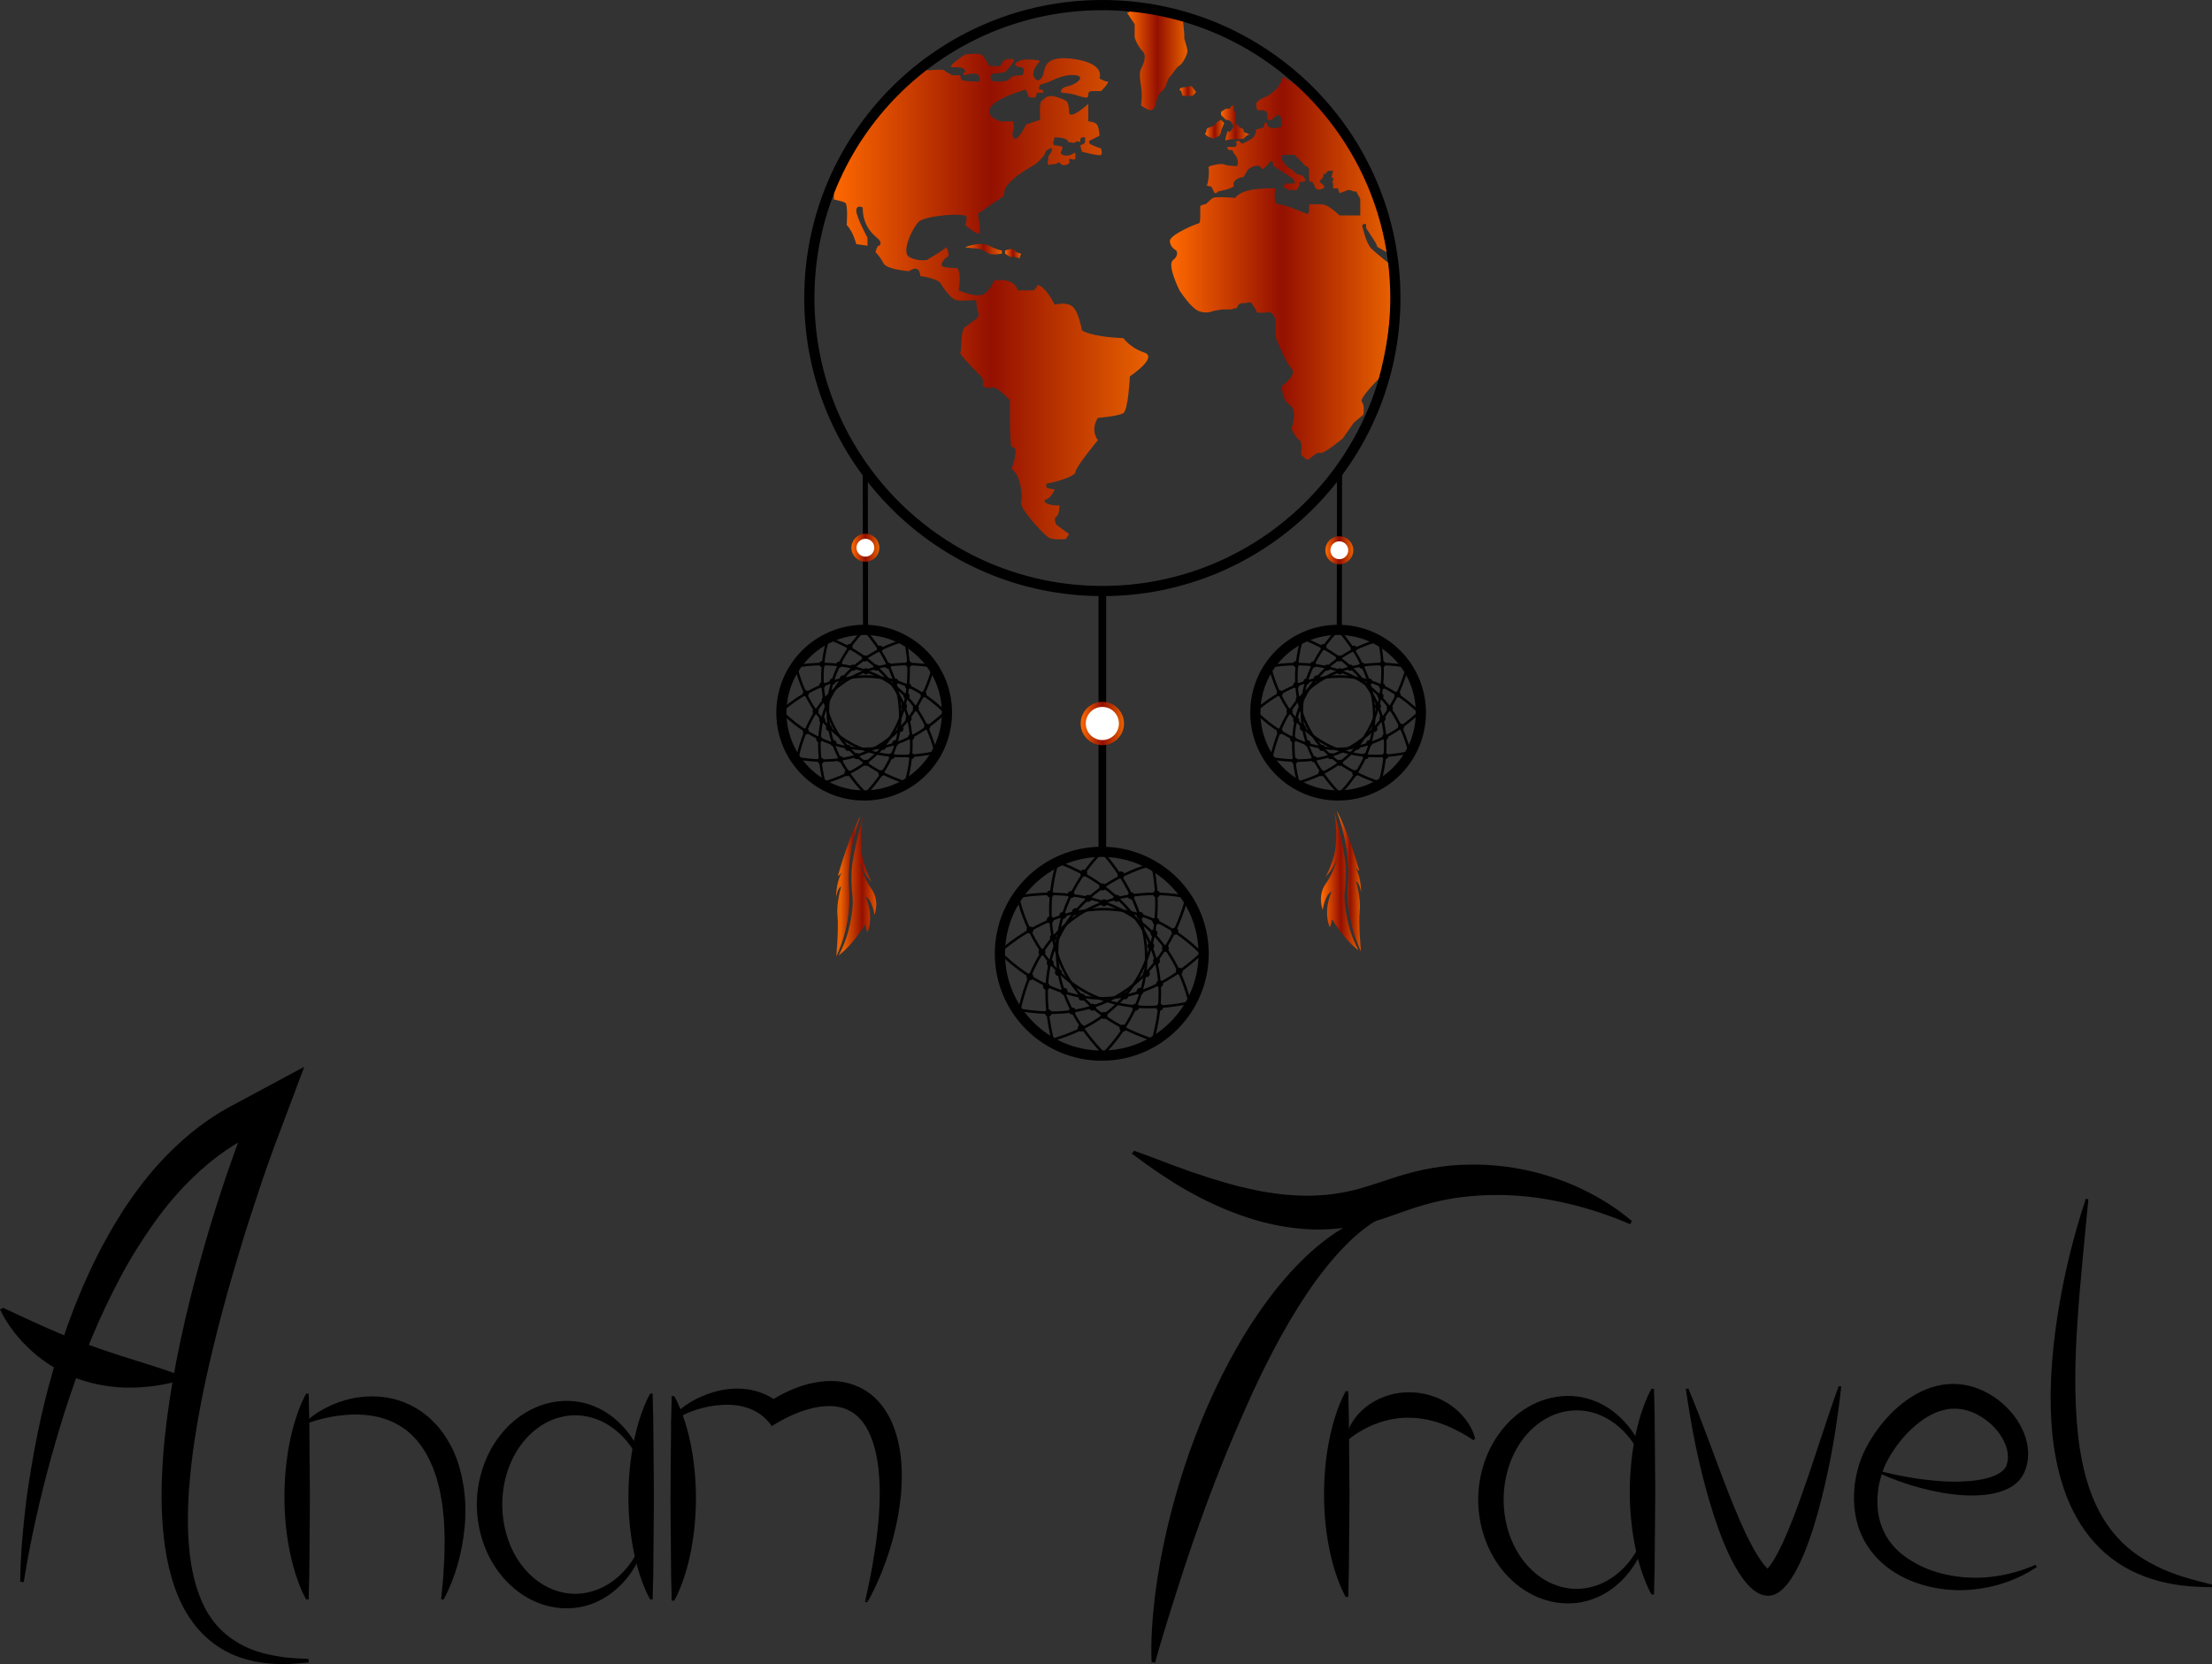 <!-- Generator: Adobe Illustrator 23.0.2, SVG Export Plug-In  -->
<svg version="1.1" xmlns="http://www.w3.org/2000/svg" xmlns:xlink="http://www.w3.org/1999/xlink" x="0px" y="0px"
	 width="868.133px" height="653.22px" viewBox="0 0 868.133 653.22" style="enable-background:new 0 0 868.133 653.22;"
	 xml:space="preserve">
<rect x="0" y="0" width="868.133" height="653.22" fill="#333333" stroke="none"/>
<style type="text/css">
	.st0{fill:none;}
	.st1{fill:url(#SVGID_1_);}
	.st2{fill:url(#SVGID_2_);}
	.st3{fill:url(#SVGID_3_);}
	.st4{fill:url(#SVGID_4_);}
	.st5{fill:url(#SVGID_5_);}
	.st6{fill:url(#SVGID_6_);}
	.st7{fill:url(#SVGID_7_);}
	.st8{fill:none;stroke:#000000;stroke-width:2;stroke-miterlimit:10;}
	.st9{fill:url(#SVGID_8_);}
	.st10{fill:none;stroke:#000000;stroke-width:4;stroke-miterlimit:10;}
	.st11{fill:url(#SVGID_9_);stroke:#000000;stroke-width:3;stroke-miterlimit:10;}
	.st12{fill:url(#SVGID_10_);}
	.st13{fill:url(#SVGID_11_);}
	.st14{fill:url(#SVGID_12_);}
	.st15{fill:url(#SVGID_13_);}
	.st16{fill:url(#SVGID_14_);stroke:#000000;stroke-width:2;stroke-miterlimit:10;}
	.st17{fill:#FFFFFF;stroke:url(#SVGID_15_);stroke-width:2;stroke-miterlimit:10;}
	.st18{fill:none;stroke:#000000;stroke-miterlimit:10;}
	.st19{stroke:#000000;stroke-miterlimit:10;}
	.st20{fill:url(#SVGID_16_);stroke:#000000;stroke-width:2;stroke-miterlimit:10;}
	.st21{fill:#FFFFFF;stroke:url(#SVGID_17_);stroke-width:2;stroke-miterlimit:10;}
	.st22{fill:#FFFFFF;stroke:url(#SVGID_18_);stroke-width:2;stroke-miterlimit:10;}
	.st23{fill:url(#SVGID_19_);}
	.st24{fill:url(#SVGID_20_);}
	.st25{fill:url(#SVGID_21_);}
	.st26{fill:url(#SVGID_22_);}
	.st27{fill:url(#SVGID_23_);}
	.st28{fill:url(#SVGID_24_);}
	.st29{fill:url(#SVGID_25_);}
	.st30{fill:url(#SVGID_26_);}
	.st31{fill:url(#SVGID_27_);stroke:#000000;stroke-width:3;stroke-miterlimit:10;}
	.st32{fill:url(#SVGID_28_);}
	.st33{fill:url(#SVGID_29_);}
	.st34{fill:url(#SVGID_30_);}
	.st35{fill:url(#SVGID_31_);}
	.st36{fill:url(#SVGID_32_);stroke:#000000;stroke-width:2;stroke-miterlimit:10;}
	.st37{fill:#FFFFFF;stroke:url(#SVGID_33_);stroke-width:2;stroke-miterlimit:10;}
	.st38{fill:url(#SVGID_34_);stroke:#000000;stroke-width:2;stroke-miterlimit:10;}
	.st39{fill:#FFFFFF;stroke:url(#SVGID_35_);stroke-width:2;stroke-miterlimit:10;}
	.st40{fill:#FFFFFF;stroke:url(#SVGID_36_);stroke-width:2;stroke-miterlimit:10;}
</style>
<defs>
</defs>
<g>
	<g>
		<path d="M7.939,620.864c0.061-8.541,0.722-17.03,1.654-25.504c0.436-4.244,0.956-8.481,1.632-12.692
			c0.308-2.112,0.659-4.217,1.009-6.324c0.337-2.11,0.709-4.215,1.096-6.319c3.056-16.837,7.392-33.524,13.238-49.875l2.266-6.117
			c0.758-2.039,1.647-4.037,2.467-6.06l1.256-3.027l1.352-2.998c0.922-1.992,1.767-4.015,2.758-5.987l2.981-5.912
			c1.035-1.956,2.142-3.886,3.214-5.831c1.046-1.957,2.241-3.853,3.409-5.762c1.172-1.908,2.31-3.835,3.641-5.668
			c5.021-7.468,10.752-14.679,17.446-21.209c6.69-6.503,14.239-12.505,22.854-17.134l29.209-15.694l-11.753,31.264
			c-0.818,2.177-1.697,4.612-2.522,6.954l-2.458,7.134c-1.587,4.782-3.193,9.566-4.743,14.368
			c-1.545,4.804-3.033,9.626-4.461,14.461c-1.434,4.834-2.893,9.66-4.228,14.514c-5.348,19.402-10.087,38.952-12.985,58.554
			c-0.757,4.898-1.317,9.792-1.743,14.678c-0.475,4.884-0.755,9.76-0.768,14.589c-0.071,9.642,0.702,19.24,3.422,27.969
			c1.41,4.327,3.201,8.473,5.78,12.084c2.544,3.633,5.839,6.699,9.75,9.115c3.892,2.455,8.453,4.144,13.277,5.134
			c1.195,0.314,2.431,0.462,3.662,0.682c0.618,0.098,1.236,0.219,1.86,0.298l1.882,0.177c2.519,0.298,5.066,0.307,7.652,0.446
			l0.175,1.389c-5.146,0.627-10.362,0.886-15.563,0.432c-5.19-0.45-10.376-1.656-15.151-3.889
			c-4.777-2.214-9.078-5.468-12.553-9.429c-3.485-3.959-6.185-8.556-8.175-13.395c-3.984-9.718-5.524-20.156-6.125-30.48
			c-0.296-5.177-0.306-10.361-0.11-15.531c0.195-5.169,0.535-10.332,1.075-15.471c2.117-20.569,6.334-40.832,11.5-60.794
			c5.234-19.958,11.314-39.664,18.641-58.99l1.893,1.688c-7.312,3.885-13.986,8.921-20.021,14.63
			c-6.041,5.71-11.48,12.085-16.296,18.906c-4.832,6.807-9.261,13.921-13.185,21.318c-3.924,7.395-7.517,14.972-10.775,22.698
			c-3.224,7.74-6.174,15.597-8.877,23.541c-2.703,7.946-5.085,15.998-7.356,24.081c-2.249,8.09-4.279,16.243-6.096,24.444
			c-1.807,8.198-3.45,16.456-4.719,24.737L7.939,620.864z"/>
	</g>
	<g>
		<path d="M1.266,513.395l10.133,4.7c3.067,1.424,5.922,2.714,8.655,3.885c0.672,0.307,1.34,0.602,2.028,0.855
			c0.661,0.288,1.295,0.598,1.963,0.847l3.855,1.555c2.523,1.018,4.99,1.966,7.495,2.859c2.507,0.88,5.009,1.832,7.662,2.661
			c0.652,0.242,1.325,0.438,2,0.653c0.68,0.187,1.345,0.495,2.04,0.698c0.695,0.213,1.398,0.393,2.103,0.643
			c0.702,0.278,1.429,0.466,2.159,0.682c0.731,0.186,1.467,0.499,2.219,0.728c0.755,0.211,1.517,0.416,2.294,0.694l1.171,0.391
			c0.393,0.124,0.79,0.212,1.193,0.354c0.804,0.264,1.615,0.5,2.445,0.787c0.833,0.332,1.67,0.516,2.53,0.821
			c0.862,0.301,1.73,0.57,2.627,0.924c0.889,0.301,1.797,0.614,2.726,0.961c0.942,0.407,1.877,0.717,2.871,1.203l0.334,1.36
			c-1.673,0.418-3.345,0.861-5.029,1.26c-1.7,0.319-3.391,0.712-5.107,0.969c-1.723,0.204-3.438,0.501-5.178,0.579l-2.604,0.183
			c-0.87,0.035-1.742,0.029-2.614,0.046c-3.489,0.079-6.984-0.266-10.438-0.821c-3.465-0.523-6.859-1.471-10.174-2.616
			c-3.303-1.19-6.482-2.722-9.489-4.527c-3.003-1.809-5.874-3.85-8.467-6.202c-2.601-2.34-5.015-4.882-7.154-7.637
			c-2.106-2.792-4.002-5.69-5.514-8.896L1.266,513.395z"/>
	</g>
	<g>
		<path d="M120.133,627.834c-0.921-1.683-1.709-3.365-2.369-5.048c-0.688-1.683-1.262-3.365-1.808-5.048
			c-1.063-3.365-1.86-6.731-2.506-10.096c-1.245-6.731-1.827-13.461-1.814-20.192c0.01-6.731,0.59-13.461,1.837-20.192
			c0.649-3.365,1.445-6.731,2.505-10.096c1.088-3.365,2.313-6.731,4.156-10.096h1l0.243,10.096l0.088,10.096l0.168,20.192
			l-0.166,20.192l-0.088,10.096l-0.245,10.096H120.133z"/>
	</g>
	<g>
		<path d="M120.437,557.729c1.891-1.756,3.985-3.2,6.215-4.44c1.107-0.651,2.266-1.171,3.435-1.728
			c1.184-0.498,2.386-0.983,3.627-1.392c4.938-1.672,10.396-2.414,16.091-1.839c5.68,0.513,11.581,2.739,16.466,6.418
			c1.214,0.919,2.429,1.871,3.452,2.974c1.061,1.075,2.16,2.142,3.031,3.334c1.88,2.339,3.344,4.86,4.67,7.398
			c2.561,5.155,3.808,10.455,4.634,15.669c0.233,2.597,0.652,5.203,0.562,7.753c0.002,1.279,0.027,2.552,0.003,3.825
			c-0.033,1.272-0.187,2.518-0.277,3.771c-0.944,10.004-3.554,19.553-8.219,28.429l-0.991-0.132l0.666-6.991l0.166-1.746
			l0.092-1.751l0.18-3.501c0.05-1.167,0.175-2.331,0.184-3.498l0.048-3.5c0.009-1.166,0.047-2.334,0.033-3.499l-0.144-3.492
			c-0.063-1.162-0.062-2.331-0.177-3.488l-0.358-3.469c-0.163-2.325-0.686-4.589-1.047-6.879c-0.187-1.145-0.543-2.248-0.805-3.374
			c-0.288-1.119-0.535-2.251-0.953-3.326l-1.141-3.259l-1.427-3.13c-2.008-4.106-4.712-7.883-8.205-10.797l-0.641-0.562
			c-0.219-0.18-0.463-0.327-0.694-0.493l-1.402-0.969c-0.453-0.347-0.967-0.594-1.466-0.866l-1.501-0.811
			c-1.044-0.449-2.09-0.91-3.164-1.288c-1.1-0.305-2.167-0.731-3.3-0.921c-4.47-1.003-9.14-1.134-13.733-0.604
			c-2.303,0.216-4.596,0.603-6.858,1.124c-2.255,0.522-4.519,1.151-6.661,1.971L120.437,557.729z"/>
	</g>
	<g>
		<path class="st0" d="M248.633,617.671"/>
	</g>
	<g>
		<g>
			<path d="M264.633,548.033c0.921,1.673,1.709,3.345,2.369,5.018c0.688,1.673,1.262,3.345,1.808,5.018
				c1.063,3.345,1.86,6.69,2.506,10.036c1.245,6.69,1.827,13.381,1.814,20.071c-0.01,6.69-0.59,13.381-1.837,20.071
				c-0.649,3.345-1.445,6.69-2.505,10.036c-1.088,3.345-2.313,6.69-4.156,10.036h-1l-0.243-10.036l-0.088-10.036l-0.168-20.071
				l0.166-20.071l0.088-10.036l0.245-10.036H264.633z"/>
		</g>
		<g>
			<path d="M263.7,558.923c-0.283-0.338-0.297-0.846-0.223-1.167c0.071-0.337,0.187-0.642,0.322-0.891
				c0.275-0.514,0.595-0.943,0.927-1.353c0.672-0.809,1.392-1.539,2.166-2.191c1.552-1.286,3.212-2.411,4.95-3.431
				c1.755-0.975,3.596-1.804,5.509-2.527c1.914-0.717,3.908-1.341,5.995-1.707c2.082-0.397,4.256-0.62,6.498-0.571
				c2.241,0.052,4.573,0.306,6.892,0.98c2.317,0.649,4.652,1.637,6.79,3.018c2.136,1.385,4.074,3.113,5.721,5.038l-10.383-1.764
				l0.942-0.693l0.847-0.589c0.562-0.384,1.121-0.753,1.685-1.114c1.129-0.719,2.273-1.406,3.446-2.061
				c2.351-1.301,4.839-2.413,7.47-3.397c2.634-0.988,5.471-1.696,8.524-2.115c3.05-0.407,6.37-0.48,9.838,0.262
				c3.446,0.715,7.021,2.218,9.951,4.503c2.944,2.247,5.199,5.173,6.809,7.903c1.588,2.74,2.648,5.566,3.469,8.315
				c0.827,2.754,1.311,5.484,1.629,8.158c0.326,2.673,0.474,5.3,0.45,7.888c-0.011,2.586-0.109,5.131-0.374,7.641
				c-0.248,2.509-0.553,4.986-1.005,7.428c-0.423,2.444-0.922,4.857-1.524,7.239c-1.137,4.772-2.673,9.414-4.415,13.952
				c-0.823,2.279-1.824,4.507-2.836,6.714c-0.497,1.106-1.017,2.203-1.594,3.281l-0.845,1.617c-0.139,0.269-0.282,0.536-0.434,0.799
				l-0.217,0.387l-0.048,0.082c-0.006,0.003-0.016,0.034-0.017,0.006c-0.031-0.02,0.062,0.08-0.083-0.313
				c-0.349-0.502-1.464,0.233-0.967-0.008c-0.01,0.067,0.066-0.057,0.099-0.094l0.94,0.34c-0.036,0.092-0.029,0.108-0.116,0.286
				c0.435-0.203-0.576,0.477-0.886,0.014c-0.129-0.364-0.042-0.292-0.065-0.327l0.013-0.095l0.023-0.125l0.096-0.443l0.196-0.863
				l0.39-1.719l0.746-3.441c0.481-2.297,0.927-4.601,1.337-6.91c0.803-4.621,1.513-9.257,2.039-13.911
				c1.004-9.291,1.403-18.739-0.101-27.905c-0.778-4.553-2.081-9.057-4.402-12.963c-1.183-1.923-2.593-3.677-4.364-4.999
				c-1.752-1.333-3.791-2.266-5.964-2.744c-4.377-0.938-9.049-0.202-13.423,1.153c-4.379,1.4-8.641,3.426-12.511,5.883l-0.696,0.442
				l-0.466-0.639c-2.073-2.844-4.981-5.021-8.288-6.258c-3.304-1.261-6.927-1.648-10.504-1.471
				c-3.583,0.181-7.164,0.855-10.594,1.986c-1.713,0.566-3.395,1.243-4.985,2.072c-0.79,0.418-1.566,0.872-2.259,1.399
				c-0.344,0.262-0.674,0.545-0.929,0.846c-0.271,0.292-0.384,0.651-0.324,0.668L263.7,558.923z"/>
		</g>
	</g>
	<g>
		<path d="M255.133,627.834c-0.921-1.683-1.709-3.365-2.369-5.048c-0.688-1.683-1.262-3.365-1.808-5.048
			c-1.063-3.365-1.86-6.731-2.506-10.096c-1.245-6.731-1.827-13.461-1.814-20.192c0.01-6.731,0.59-13.461,1.837-20.192
			c0.649-3.365,1.445-6.731,2.505-10.096c1.088-3.365,2.313-6.731,4.156-10.096h1l0.243,10.096l0.088,10.096l0.168,20.192
			l-0.166,20.192l-0.088,10.096l-0.245,10.096H255.133z"/>
	</g>
	<g>
		<g>
			<path d="M255.633,590.593c-0.044,8.643-2.107,17.383-6.862,25.053c-2.387,3.809-5.471,7.346-9.376,10.135
				c-3.873,2.802-8.637,4.803-13.762,5.374c-5.108,0.574-10.544-0.257-15.425-2.385c-4.89-2.121-9.221-5.431-12.661-9.411
				c-6.941-7.981-10.374-18.48-10.41-28.766c0.043-10.287,3.506-20.773,10.444-28.741c3.445-3.97,7.767-7.275,12.651-9.393
				c4.877-2.117,10.299-2.956,15.401-2.384c5.119,0.566,9.875,2.565,13.748,5.356c3.903,2.783,6.988,6.314,9.379,10.117
				C253.521,573.211,255.59,581.951,255.633,590.593z M254.633,590.593c-0.081-8.449-2.607-16.951-7.698-23.675
				c-2.533-3.347-5.704-6.222-9.36-8.239c-3.646-2.023-7.783-3.144-11.942-3.127c-4.16,0.024-8.273,1.187-11.881,3.236
				c-3.619,2.043-6.74,4.932-9.222,8.279c-4.987,6.724-7.401,15.173-7.399,23.525c0.004,8.352,2.413,16.8,7.401,23.524
				c2.481,3.347,5.602,6.236,9.221,8.279c3.608,2.049,7.721,3.212,11.88,3.236c4.159,0.018,8.295-1.104,11.941-3.126
				c3.657-2.016,6.827-4.891,9.36-8.238C252.026,607.544,254.552,599.042,254.633,590.593z"/>
		</g>
	</g>
	<g>
		<g>
			<g>
				<path d="M451.955,652.326c-0.181-4.41-0.104-8.77,0.172-13.09c0.245-4.328,0.678-8.616,1.186-12.892
					c1.057-8.54,2.603-16.974,4.499-25.326c3.852-16.683,9.143-33.035,16.025-48.849c6.9-15.788,15.32-31.144,26.204-45.118
					c5.48-6.939,11.575-13.558,18.663-19.202c3.551-2.8,7.314-5.385,11.363-7.474c4.017-2.112,8.355-3.711,12.764-4.422l0.605,1.262
					c-7.401,3.746-13.635,9.472-19.119,15.696c-5.54,6.217-10.385,13.055-14.827,20.132c-8.863,14.187-16.192,29.314-22.817,44.703
					c-6.739,15.351-12.744,31.035-18.239,46.895c-2.752,7.929-5.357,15.91-7.861,23.923c-2.556,7.994-5.018,16.032-7.261,24.11
					L451.955,652.326z"/>
			</g>
			<g>
				<path d="M445.052,451.71c4.249,1.453,8.285,3.081,12.335,4.565c1.007,0.38,2.014,0.752,2.998,1.154l3.017,1.064
					c2.003,0.705,3.943,1.501,5.957,2.104c7.905,2.714,15.706,5.027,23.392,6.562c0.96,0.188,1.91,0.422,2.867,0.575l2.864,0.44
					l1.419,0.235l1.418,0.174l2.822,0.346c3.762,0.281,7.449,0.525,11.095,0.405c3.633-0.132,7.228-0.413,10.742-1.072
					c3.528-0.557,6.93-1.406,10.558-2.565c3.641-1.054,7.589-2.516,11.96-3.883c4.375-1.298,9.06-2.596,13.829-3.362
					c4.774-0.789,9.554-1.274,14.289-1.276c4.733-0.16,9.454,0.224,14.105,0.744c2.322,0.31,4.635,0.662,6.914,1.149
					c1.14,0.241,2.284,0.433,3.41,0.716c1.129,0.263,2.248,0.579,3.367,0.867c4.458,1.236,8.807,2.736,13,4.531
					c4.183,1.831,8.23,3.874,12.079,6.224c3.862,2.312,7.513,4.956,10.928,7.876l-0.569,1.279
					c-7.847-3.379-15.967-6.091-24.252-8.041c-4.137-1.002-8.324-1.769-12.531-2.371c-4.212-0.577-8.451-0.902-12.695-1.045
					c-4.243-0.056-8.494-0.017-12.716,0.412c-4.227,0.347-8.428,0.967-12.558,1.884c-4.136,0.901-8.198,2.102-12.229,3.476
					c-4.033,1.365-8.052,2.896-12.2,4.192c-8.304,2.599-17.102,3.82-25.811,3.531c-4.358-0.171-8.688-0.686-12.967-1.459
					c-4.254-0.88-8.488-1.888-12.587-3.302c-8.238-2.71-16.126-6.357-23.636-10.609c-7.482-4.312-14.595-9.2-21.452-14.398
					L445.052,451.71z"/>
			</g>
		</g>
		<g>
			<g>
				<path d="M528.133,626.867c-0.921-1.683-1.709-3.365-2.369-5.048c-0.688-1.683-1.262-3.365-1.808-5.048
					c-1.063-3.365-1.86-6.731-2.506-10.096c-1.245-6.731-1.828-13.461-1.814-20.192c0.01-6.731,0.59-13.461,1.837-20.192
					c0.649-3.365,1.445-6.731,2.505-10.096c1.088-3.365,2.313-6.731,4.156-10.096h1l0.243,10.096l0.088,10.096l0.168,20.192
					l-0.166,20.192l-0.088,10.096l-0.245,10.096H528.133z"/>
			</g>
			<g>
				<path d="M528.277,564.609c0.221-1.497,0.661-2.867,1.252-4.135c0.58-1.281,1.296-2.474,2.106-3.596
					c1.622-2.247,3.669-4.136,5.97-5.715c4.612-3.108,10.378-4.815,16.1-4.636c5.721,0.126,11.288,1.985,15.71,5.115
					c2.234,1.547,4.168,3.444,5.808,5.563c0.808,1.077,1.522,2.232,2.169,3.425c0.625,1.217,1.137,2.538,1.537,3.928l-0.592,0.806
					l-2.846-1.821c-0.983-0.547-1.942-1.132-2.939-1.645c-1.985-1.036-3.994-2.029-6.094-2.774
					c-4.156-1.585-8.546-2.544-12.964-2.599c-4.419-0.165-8.835,0.672-13,2.173c-2.085,0.753-4.114,1.686-6.037,2.811
					c-1.933,1.089-3.825,2.353-5.468,3.804L528.277,564.609z"/>
			</g>
		</g>
		<g>
			<path d="M648.133,625.9c-0.921-1.683-1.709-3.365-2.369-5.048c-0.688-1.683-1.262-3.365-1.808-5.048
				c-1.063-3.365-1.86-6.731-2.506-10.096c-1.245-6.731-1.827-13.461-1.814-20.192c0.01-6.731,0.59-13.461,1.837-20.192
				c0.649-3.365,1.445-6.731,2.505-10.096c1.088-3.365,2.313-6.731,4.156-10.096h1l0.243,10.096l0.088,10.096l0.168,20.192
				l-0.166,20.192l-0.088,10.096l-0.245,10.096H648.133z"/>
		</g>
		<g>
			<g>
				<path d="M648.633,588.659c-0.044,8.643-2.107,17.383-6.862,25.053c-2.387,3.809-5.471,7.346-9.376,10.135
					c-3.873,2.802-8.637,4.803-13.762,5.374c-5.108,0.574-10.544-0.257-15.425-2.385c-4.89-2.121-9.221-5.431-12.661-9.411
					c-6.941-7.981-10.374-18.48-10.41-28.766c0.043-10.287,3.506-20.773,10.444-28.741c3.445-3.97,7.767-7.275,12.651-9.393
					c4.877-2.117,10.299-2.956,15.401-2.384c5.119,0.566,9.875,2.565,13.748,5.356c3.903,2.783,6.988,6.313,9.379,10.117
					C646.521,571.276,648.59,580.016,648.633,588.659z M647.633,588.659c-0.081-8.449-2.607-16.951-7.698-23.675
					c-2.533-3.347-5.704-6.222-9.36-8.239c-3.646-2.023-7.783-3.144-11.942-3.127c-4.16,0.024-8.272,1.187-11.881,3.236
					c-3.619,2.043-6.74,4.932-9.222,8.279c-4.987,6.724-7.401,15.173-7.399,23.525c0.004,8.352,2.413,16.8,7.401,23.524
					c2.481,3.347,5.602,6.236,9.221,8.279c3.608,2.049,7.721,3.212,11.88,3.236c4.159,0.018,8.295-1.104,11.941-3.126
					c3.657-2.016,6.827-4.891,9.36-8.238C645.026,605.61,647.552,597.108,647.633,588.659z"/>
			</g>
		</g>
		<g>
			<path d="M662.627,545.054c5.902,14.078,10.655,28.07,15.959,41.521c2.678,6.684,5.376,13.31,8.517,19.273
				c1.503,2.984,3.237,5.784,4.901,7.971c0.821,1.09,1.679,1.964,2.27,2.419c0.287,0.227,0.496,0.315,0.485,0.312
				c0,0-0.254-0.086-0.678-0.102c-0.149-0.016-0.578,0.024-0.827,0.079c-0.147,0.047-0.237,0.047-0.349,0.103
				c-0.081,0.018-0.166,0.064-0.215,0.087c-0.203,0.102-0.088,0.079,0.136-0.112c0.462-0.384,1.316-1.292,2.099-2.401
				c0.8-1.115,1.598-2.433,2.354-3.839c0.754-1.406,1.534-2.878,2.246-4.416c2.838-6.176,5.418-12.896,7.788-19.722
				c4.871-13.676,9.137-27.831,14.321-42.124l0.993,0.121c-0.822,7.392-1.841,14.764-3.08,22.104
				c-1.273,7.333-2.796,14.627-4.614,21.855c-1.838,7.221-3.947,14.393-6.769,21.341c-1.428,3.464-3.023,6.887-5.114,10.083
				c-1.055,1.589-2.233,3.133-3.729,4.455c-0.749,0.656-1.585,1.254-2.544,1.697c-0.945,0.449-2.075,0.684-3.152,0.636
				c-2.181-0.098-4.085-1.155-5.601-2.393c-1.531-1.257-2.808-2.722-3.942-4.256c-2.268-3.077-4.045-6.415-5.64-9.809
				c-3.159-6.81-5.56-13.897-7.662-21.047c-2.09-7.157-3.838-14.402-5.366-21.687c-1.477-7.297-2.712-14.636-3.776-21.996
				L662.627,545.054z"/>
		</g>
		<g>
			<path d="M738.514,577.631c2.712,0.651,5.387,1.302,8.095,1.778c2.685,0.536,5.373,0.984,8.061,1.309
				c5.363,0.657,10.71,1.093,15.876,0.785c2.571-0.114,5.091-0.339,7.449-0.819c2.35-0.465,4.558-1.177,6.225-2.144
				c0.445-0.219,0.777-0.503,1.154-0.738c0.297-0.285,0.661-0.504,0.891-0.773c0.291-0.24,0.456-0.518,0.674-0.752
				c0.141-0.269,0.326-0.498,0.413-0.763c0.068-0.119,0.124-0.244,0.149-0.385c0.037-0.152,0.087-0.219,0.137-0.425
				c0.107-0.404,0.213-0.802,0.269-1.211c0.119-0.815,0.182-1.633,0.104-2.479c-0.073-0.844-0.223-1.701-0.466-2.566
				c-0.262-0.866-0.601-1.734-1.011-2.594c-0.434-0.857-0.899-1.719-1.446-2.553c-0.568-0.827-1.177-1.638-1.858-2.407
				c-2.74-3.052-6.289-5.556-9.98-6.84c-3.708-1.3-7.255-1.474-10.893-0.438c-3.643,0.947-7.363,3.129-10.735,6.055
				c-3.416,2.884-6.486,6.528-8.974,10.425c-1.249,1.936-2.354,3.956-3.175,5.905c-0.806,1.951-1.418,4.083-1.912,6.245
				c-0.485,2.174-0.676,4.384-0.76,6.573c0.053,1.077-0.004,2.184,0.134,3.239c0.058,0.53,0.066,1.078,0.153,1.6l0.276,1.563
				c0.062,0.535,0.229,1.026,0.365,1.531c0.148,0.499,0.252,1.023,0.424,1.513l0.563,1.452c0.095,0.242,0.174,0.494,0.28,0.731
				l0.345,0.697l0.674,1.417l0.838,1.333c0.504,0.934,1.233,1.724,1.893,2.578c2.759,3.332,6.656,6.042,10.955,8.15
				c4.313,2.126,9.154,3.498,14.176,4.18c10.085,1.423,20.847-0.1,30.977-4.557l0.557,0.83c-9.266,6.247-20.524,9.352-31.706,9.118
				c-5.593-0.178-11.174-1.215-16.436-3.184c-5.256-1.954-10.193-4.936-14.18-8.966c-3.96-4.031-6.934-9.111-8.292-14.617
				l-0.484-2.068c-0.151-0.691-0.216-1.397-0.328-2.095c-0.252-1.395-0.26-2.812-0.367-4.22c-0.022-2.82,0.128-5.647,0.626-8.424
				c0.496-2.774,1.218-5.51,2.233-8.155c1.033-2.636,2.336-5.139,3.8-7.537c2.95-4.779,6.572-9.147,10.835-12.841
				c4.278-3.645,9.272-6.637,14.833-8.024c5.533-1.438,11.555-0.976,16.82,1.188c5.28,2.144,9.924,5.701,13.436,10.158
				c3.478,4.437,5.918,9.975,5.774,15.795c-0.022,1.444-0.258,2.884-0.623,4.281c-0.36,1.392-0.91,2.76-1.711,4.021
				c-0.377,0.642-0.871,1.195-1.347,1.76c-0.531,0.508-1.046,1.04-1.645,1.461c-0.565,0.471-1.203,0.819-1.817,1.208
				c-0.646,0.32-1.278,0.681-1.95,0.93c-2.653,1.113-5.462,1.656-8.256,1.937c-2.8,0.277-5.608,0.285-8.394,0.111
				c-5.574-0.373-11.064-1.404-16.432-2.827c-5.366-1.434-10.62-3.275-15.688-5.54L738.514,577.631z"/>
		</g>
		<g>
			<path d="M819.606,470.812c-1.465,16.056-3.177,31.634-4.213,47.058c-1.043,15.387-1.427,30.637,0.139,45.228
				c0.378,3.642,0.952,7.226,1.68,10.73c0.68,3.517,1.621,6.933,2.717,10.24c1.104,3.306,2.49,6.453,4.066,9.465
				c1.621,2.983,3.47,5.818,5.644,8.415c2.165,2.606,4.632,4.989,7.397,7.133c2.783,2.113,5.853,3.983,9.15,5.619
				c6.583,3.401,14.105,5.379,21.947,7.315v1c-7.934,0.015-15.969-0.751-23.617-3.186c-3.811-1.225-7.511-2.832-10.982-4.86
				c-3.46-2.045-6.665-4.526-9.526-7.351c-5.745-5.655-9.983-12.69-12.899-20.138c-2.905-7.476-4.567-15.355-5.51-23.267
				c-1.66-15.882-0.524-31.865,1.868-47.534c1.21-7.842,2.755-15.628,4.6-23.339c1.903-7.7,4.035-15.33,6.594-22.851
				L819.606,470.812z"/>
		</g>
	</g>
	<g>
		<path class="st0" d="M302.633,560"/>
	</g>
</g>
<linearGradient id="SVGID_1_" gradientUnits="userSpaceOnUse" x1="326.233" y1="116.41" x2="450.661" y2="116.41">
	<stop  offset="0" style="stop-color:#FF6A00"/>
	<stop  offset="0.503" style="stop-color:#941000"/>
	<stop  offset="1" style="stop-color:#E96100"/>
</linearGradient>
<path class="st1" d="M326.233,71.373l1.041,1.307v5.63c0,0,3.139,0.626,4.395,1.251c1.256,0.626,0.628,8.758,0.628,8.758
	c2.511,2.502,3.767,7.507,3.767,7.507l4.395,0.626v-3.128c0,0-4.395-8.133-4.395-10.635s2.511-1.251,2.511-1.251
	c0,8.133,5.023,11.261,6.279,12.512s0.628,2.502,0,2.502s-1.256,2.502-1.256,2.502s1.884,1.877,3.139,4.379
	c1.256,2.502,10.046,3.128,10.046,3.128c4.395-3.128,4.395,1.877,4.395,1.877c4.395,0.626,7.534,1.877,8.162,3.128
	c0.628,1.251,3.767,5.63,5.651,6.256c1.884,0.626,8.162,0,8.162,0s0,3.128,0.628,4.379s0,2.502,0,2.502s-3.139,2.502-5.023,3.754
	c-1.884,1.251-1.256,9.384-1.884,10.009c-0.628,0.626,6.906,8.133,8.162,9.384c1.256,1.251,0.628,3.754,0.628,3.754
	s1.884,1.251,3.767,0.626c1.884-0.626,6.906,5.005,6.906,5.005c0,23.772,0.628,16.891,1.884,18.768
	c1.256,1.877-1.256,8.133-1.256,8.133c3.767,2.502,4.395,10.635,3.767,13.137s8.79,12.512,10.674,13.763
	c1.884,1.251,6.906,0.626,6.906,0.626l1.256-1.877l-5.023-3.754c0,0-1.256-2.502,0-3.128c1.256-0.626,1.256-4.379,1.256-4.379
	c-5.651,0-6.906-1.877-5.023-2.502c1.884-0.626,3.139-3.754,3.139-3.754l-3.139-0.626c0,0-0.628-1.877,0.628-1.877
	c1.256,0,10.674-2.502,10.674-4.379c0-1.877,8.79-12.512,8.79-12.512c-3.139-4.379,0-8.758,0-8.758s8.162-0.626,10.046-1.877
	c1.884-1.251,2.511-14.389,2.511-14.389s11.302-7.507,5.651-9.384c-5.651-1.877-8.162-5.63-8.162-5.63
	c-13.813-0.626-16.324-3.128-16.324-3.128s-1.256-7.507-3.767-9.384s-6.906-0.626-6.906-0.626c-3.767-7.507-6.906-8.133-6.906-7.507
	s-1.256,1.877-1.256,1.877h-6.279c-1.884-5.63-9.418-3.754-9.418-3.754s-1.884,5.005-5.023,5.63s-8.79-1.877-8.79-1.877
	c1.256-7.507-0.628-8.758-0.628-8.758s-4.395,0-5.651-0.626c-1.256-0.626,0.628-3.128,1.884-3.754
	c1.256-0.626-0.628-4.379-0.628-3.754s-7.534,5.005-7.534,5.005s-3.767,0.626-6.906-1.251s1.256-11.261,3.767-13.763
	c2.511-2.502,18.836-3.754,18.836-1.877s-0.628,3.128-0.628,3.128s5.023,4.379,5.651,3.128c0.628-1.251-0.628-7.507-0.628-7.507
	c2.511-1.877,10.046-6.881,10.046-6.881l0.628-3.128c3.767-5.63,11.302-8.758,12.557-10.009c1.256-1.251,1.256-1.251,1.256-1.251
	s1.884-1.877,1.884-2.502s0.628-1.251,1.884-1.877c1.256-0.626,0.628,1.251,0.628,1.251l-1.256,1.877c0,0,0,0.626,0,1.251
	s-0.628,0.626,0,1.877c0.628,1.251,0,0,0.628,0s2.511,0,3.139-0.626c0.628-0.626,1.256,0.626,1.256,0.626s1.256,0.626,2.511,0
	c1.256-0.626,0.628-1.251,0.628-1.877s1.256,0,1.884,0s0.628-0.626,0.628-1.877s-0.628-0.626-0.628-0.626l-1.256,0.626
	c0,0-1.884,0.626-3.139,0c-1.256-0.626-0.628-1.251-0.628-1.251l0.628-1.877c0,0-1.884-0.626-3.139-0.626c-1.256,0,0-3.128,0-3.128
	s4.395,0,5.023,1.251s1.256,0.626,1.256,0.626s1.256,0.626,1.884,0c0.628-0.626,1.884,0,1.884,0v-1.251l0.628-0.626h1.256v1.877
	c0,0,0,0.626-1.884,1.251l0.628,2.502c0,0,6.906,1.877,7.534,1.251s0-2.502,0-2.502s-3.767-1.251-4.395-1.877s0-1.251,0-1.251
	l3.767-1.877c0,0,0-1.877-0.628-3.754c-0.628-1.877-3.767-1.877-3.767-1.877v-6.881c0,0-7.534,6.881-7.534,3.128
	c0-3.754-1.256-4.379-1.256-4.379c-7.534-3.754-8.162-0.626-9.418,0c-1.256,0.626-0.628,7.507-0.628,7.507l-5.651,1.877
	c0,0-1.256,3.128-3.139,5.005c-1.884,1.877-2.511-1.251-1.884-2.502s0-3.754,0-3.754h-5.023c0,0-6.279-1.877-3.767-5.63
	s13.813-6.881,13.813-6.881l1.256,3.128h2.511l0.628-1.877h2.511c0,0,0-1.251-1.256-1.251c-1.256,0,0-1.877,0-1.877l3.767-1.251
	c0,0,5.651-3.128,10.046-2.502c4.395,0.626,0,3.754-3.139,4.379s-2.511,2.502-2.511,2.502s3.139,0,6.906,1.251
	c3.767,1.251,3.767,0.626,3.767-0.626s1.256-1.251,1.256-1.251h3.767c0,0,3.767-3.754,2.511-3.754c-1.256,0-3.139-1.251-3.139-1.251
	s2.511-5.63-9.418-7.507s-11.929,3.128-12.557,5.63s-2.511,3.754-3.767,1.251c-1.256-2.502,2.511-6.256,2.511-6.256
	s-5.023-1.251-8.162,0s-1.256,2.502,0.628,2.502s0.628,3.128,0.628,3.128s-4.395,0-5.023,1.251
	c-0.628,1.251-3.139,1.251-5.651,1.251c-2.511,0-2.511-3.128-0.628-3.128c1.884,0,4.395-0.626,4.395-0.626s1.884-1.877,3.139-3.754
	c1.256-1.877-1.256-1.251-2.511-1.251c-1.256,0-1.884,1.877-2.511,2.502c-0.628,0.626-4.395,0-4.395,0s-1.884-3.754-3.139-4.379
	c-1.256-0.626-6.279,0-6.279,0s-7.534,5.005-5.023,5.005s4.395,0,5.023,1.251c0.628,1.251,0,0-0.628,1.251
	c-0.628,1.251,1.884,0,4.395,0s1.884,3.128,1.884,3.128s-6.279,0-6.906-0.626s-0.628-1.877-0.628-1.877h-3.139
	c0,0-2.511-1.251-3.139-1.877s-6.279,0-6.279,0l-2.146-0.592C362.681,27.13,342.143,43.842,326.233,71.373z"/>
<linearGradient id="SVGID_2_" gradientUnits="userSpaceOnUse" x1="479.216" y1="48.313" x2="490.518" y2="48.313">
	<stop  offset="0" style="stop-color:#FF6A00"/>
	<stop  offset="0.503" style="stop-color:#941000"/>
	<stop  offset="1" style="stop-color:#E96100"/>
</linearGradient>
<path class="st2" d="M489.262,53.287l-1.256,1.251c0,0-6.279,0-6.906,0.626c-0.628,0.626,0.628-3.754,0.628-3.754
	s0.628,0.626,1.256,0s1.256-1.877,1.256-1.877s-0.628-1.251-1.256-1.877s-1.884-0.626-1.884-0.626l-0.628-0.626l-1.256-1.251v-1.251
	l1.884-1.251c0,0,0.628,0,1.256,0s0.628-0.626,0.628-0.626l0.628-0.626h0.628v1.251v0.626c0,0,0.628,0.626,0.628,1.251
	s0,1.877,0,1.877s0,0.626,0,1.251s0,1.251,0.628,1.251s0.628,1.251,1.256,1.251c0.628,0,1.256,0.626,1.256,0.626
	s0,1.251,0.628,1.251s1.256,0.626,1.256,0.626h0.628L489.262,53.287"/>
<linearGradient id="SVGID_3_" gradientUnits="userSpaceOnUse" x1="472.938" y1="50.784" x2="480.472" y2="50.784">
	<stop  offset="0" style="stop-color:#FF6A00"/>
	<stop  offset="0.503" style="stop-color:#941000"/>
	<stop  offset="1" style="stop-color:#E96100"/>
</linearGradient>
<path class="st3" d="M480.472,48.282l-1.256,3.128v0.626l-0.628,1.251l-2.511,1.251c0,0-0.628-0.626-1.256-0.626
	c-0.628,0-1.884-1.251-1.884-1.251s0.628-1.251,0.628-1.877s2.511-1.251,2.511-1.251l1.884-1.877l1.256-0.626L480.472,48.282z"/>
<linearGradient id="SVGID_4_" gradientUnits="userSpaceOnUse" x1="462.962" y1="35.707" x2="469.299" y2="35.707">
	<stop  offset="0" style="stop-color:#FF6A00"/>
	<stop  offset="0.503" style="stop-color:#941000"/>
	<stop  offset="1" style="stop-color:#E96100"/>
</linearGradient>
<path class="st4" d="M467.915,37.647c0,0,1.884-1.251,1.256-1.877c-0.628-0.626-1.256-2.502-2.511-1.877
	c-1.256,0.626-1.884,0-3.139,0.626c-1.256,0.626,0,1.251,0,1.251l0.628,1.877H467.915z"/>
<linearGradient id="SVGID_5_" gradientUnits="userSpaceOnUse" x1="442.368" y1="23.312" x2="466.031" y2="23.312">
	<stop  offset="0" style="stop-color:#FF6A00"/>
	<stop  offset="0.503" style="stop-color:#941000"/>
	<stop  offset="1" style="stop-color:#E96100"/>
</linearGradient>
<path class="st5" d="M464.133,6.5l0.643,6.749v1.877c0,0,1.256,3.754,1.256,5.005c0,1.251-1.884,5.005-3.139,5.63
	c-1.256,0.626-2.511,3.128-3.767,4.379s-1.256,4.379-3.139,5.63c-1.884,1.251-2.511,5.63-2.511,5.63s-0.628,1.877-1.884,1.877
	c-1.256,0-3.767-1.877-3.767-1.877s0.628-3.754,0-7.507c-0.628-3.754-0.628-5.63,0-6.881c0.628-1.251,2.511-5.005,0.628-6.881
	c-1.884-1.877-3.139-5.005-3.139-5.63s0-3.128,0-3.128V9.496l-2.944-4.404C442.426,5.112,449.39,0.335,464.133,6.5z"/>
<linearGradient id="SVGID_6_" gradientUnits="userSpaceOnUse" x1="378.758" y1="97.806" x2="393.199" y2="97.806">
	<stop  offset="0" style="stop-color:#FF6A00"/>
	<stop  offset="0.503" style="stop-color:#941000"/>
	<stop  offset="1" style="stop-color:#E96100"/>
</linearGradient>
<path class="st6" d="M378.758,97.078c0,0,5.651-2.502,9.418-0.626c3.767,1.877,5.023,1.877,5.023,1.877v1.251
	c0,0-3.767,0.626-5.023,0c-1.256-0.626-3.139-1.877-3.767-1.877C383.781,97.703,378.758,97.078,378.758,97.078z"/>
<linearGradient id="SVGID_7_" gradientUnits="userSpaceOnUse" x1="394.455" y1="99.58" x2="400.734" y2="99.58">
	<stop  offset="0" style="stop-color:#FF6A00"/>
	<stop  offset="0.503" style="stop-color:#941000"/>
	<stop  offset="1" style="stop-color:#E96100"/>
</linearGradient>
<path class="st7" d="M394.455,98.329v1.251l1.884,1.251h1.884l1.884,0.626l0.628-1.877l-1.884-0.626c0,0-1.256-1.251-1.884-1.251
	S394.455,98.329,394.455,98.329z"/>
<path class="st8" d="M503.3,30.444"/>
<linearGradient id="SVGID_8_" gradientUnits="userSpaceOnUse" x1="459.125" y1="105.256" x2="546.219" y2="105.256">
	<stop  offset="0" style="stop-color:#FF6A00"/>
	<stop  offset="0.503" style="stop-color:#941000"/>
	<stop  offset="1" style="stop-color:#E96100"/>
</linearGradient>
<path class="st9" d="M503.3,30.444c0.225,0.304-1.48,3.449-1.48,3.449s-2.511,3.128-5.651,4.379s-3.139,2.502-3.139,2.502
	s0,2.502,0.628,2.502s1.884,0,1.884,0s1.884,0,1.884,1.877c0,1.877,0,1.877,0,1.877h1.884c0,0,1.256-1.877,2.511-1.877
	c1.256,0,1.256,4.379,1.256,4.379s-2.511,1.251-4.395,0.626c-1.884-0.626-1.256-1.877-1.256-1.877h-1.256v1.251l-0.628,0.626
	l-2.511,0.626c0,0,0,2.502-1.884,3.754s-3.767,1.877-3.767,1.877l-1.256-1.251l-1.256,0.626l0.628,0.626l-0.628,1.251h-0.628h-1.256
	h-1.256v0.626l0.628,0.626h0.628h0.628l0.628,1.251c0,0,2.511,2.502,1.256,5.005c0,0-3.767,0-5.023-0.626
	c-1.256-0.626-5.651,0.626-5.651,0.626l-0.628,0.626c0.589,0.42,0,6.881-0.628,6.881c-0.888,0,1.884,0.626,1.884,0.626l0.628,1.251
	l0.628,1.251h0.628l0.628-0.626c0,0,6.981-1.291,6.279-2.502c-0.837-1.445,2.186-3.337,3.767-3.128l1.884-3.128
	c0,0,2.511-1.877,4.395-1.251l0.628,0.626l0.628,0.626c0,0,2.511-1.877,2.511-2.502c0-0.626,1.256-0.626,1.256-0.626l0.628,1.877
	l7.534,5.005c0.628,0.626,0.628,1.877,0.628,1.877h-3.767l-0.628,1.251l1.884,1.251h2.511c0,0,0,0.626,0.628,0
	s0.628-0.626,0.628-0.626l0.628-1.251v-0.626v-0.626c0,0,0.628,0,1.256,0c0.628,0,1.256-0.626,1.256-0.626l-1.256-1.877
	c0,0-3.139-0.626-3.139-1.251s-2.511-1.877-2.511-1.877l-1.256-1.251l-1.256-1.877v-1.251c0,0,0-0.626,0.628-0.626s2.511,0,2.511,0
	h1.884l1.884,1.877l1.256,1.251c0,0,0.628,1.251,1.256,1.251s1.256,1.251,1.256,1.251v3.128c0,0,0,1.877,0.628,1.877
	s0-0.626,0.628,0c0.628,0.626,1.256,2.502,1.256,2.502l1.256,0.626l1.884-0.626c0,0,0.628-0.626,0-1.251s-1.884-1.251-1.256-1.877
	s1.256-1.251,1.256-1.877s0-0.626,0-0.626s1.256,0,1.256-0.626s1.256-0.626,1.256-0.626l0,0h1.256l-0.628,2.502
	c0,0,1.256,0.626,0.628,1.251s0,1.251,0,1.251v1.251v0.626h1.884l0.628,1.877l1.884-0.626c0,0,1.256-0.626,1.884-0.626
	s1.884,0.626,1.884,0.626h1.256c0,0-0.628-0.626,0,0.626c0.628,1.251,1.256,1.877,1.256,2.502s0,1.877,0,2.502s0,2.502,0,2.502
	v1.251h-8.162c0,0-4.395-4.379-6.906-4.379c-2.511,0-5.023,0-5.023,0v2.502c0,0,0,1.251-0.628,1.251s-8.79-3.754-11.302-3.754
	c-2.511,0-1.256-6.256-1.256-6.256s-13.185-0.626-15.697,3.754c0,0-7.534-0.626-8.79,0c-1.256,0.626-2.511,2.502-3.139,2.502
	c-0.628,0-1.884,0.626-1.884,0.626v4.379c0,0,0,2.502-0.628,2.502s-11.302,4.379-11.302,6.881s2.511,3.754,2.511,3.754
	s1.256,1.877-1.256,3.754c-2.511,1.877,2.511,11.886,2.511,11.886s4.395,6.881,7.534,8.133s5.651,0,5.651,0s3.139-0.626,3.767-0.626
	s3.139,0,3.139,0l2.511-0.626c0,0,0-0.626,0.628-1.251s1.256-0.626,2.511-0.626s1.884-0.626,2.511,0s0.628,1.251,1.256,1.877
	c0.628,0.626,0.628,1.877,1.256,1.877s2.511,0,3.139,0s1.256-0.626,1.884,0c0.628,0.626,2.511,0,1.884,9.384
	c0,0,3.767,10.009,6.279,12.512c2.511,2.502-3.767,6.881-3.767,6.881s0,5.63,3.139,7.507c3.139,1.877,0.628,9.384,0.628,9.384
	s1.884,3.754,3.139,4.379c1.256,0.626,0.628,5.63,0.628,5.63l1.884,1.877c0,0,0.628,0,1.256,0c0,0,3.139-3.128,4.395-2.502
	c1.256,0.626,8.79-5.63,8.79-5.63l4.395-6.256l3.767-3.128c0,0,0.628-3.754-0.628-5.005s6.678-9.107,6.678-9.107
	c4.322-16.909,5.614-31.684,4.878-44.523c0,0-5.891-4.63-7.891-6.63s-3.38-8.305-3.38-8.305s-0.51-0.801,0.435-1.248
	c0.945-0.447,0.945,0.553,0.945,0.553v1l3.743,5.785l0.742,1.687l4.515,2.528l0.496-0.353
	c-5.131-50.453-42.003-68.916-42.003-68.916"/>
<circle class="st10" cx="432.633" cy="117" r="115"/>
<linearGradient id="SVGID_9_" gradientUnits="userSpaceOnUse" x1="433.311" y1="283.741" x2="431.955" y2="283.759">
	<stop  offset="0" style="stop-color:#FFFFFF"/>
	<stop  offset="1" style="stop-color:#000000"/>
</linearGradient>
<line class="st11" x1="432.633" y1="233.5" x2="432.633" y2="334"/>
<g>
	
		<linearGradient id="SVGID_10_" gradientUnits="userSpaceOnUse" x1="-1163.63" y1="-2022.725" x2="-1124.547" y2="-2022.725" gradientTransform="matrix(0.243 8.909014e-04 8.909029e-04 0.233 809.63 818.723)">
		<stop  offset="0" style="stop-color:#FF6A00"/>
		<stop  offset="0.503" style="stop-color:#941000"/>
		<stop  offset="1" style="stop-color:#E96100"/>
	</linearGradient>
	<path class="st12" d="M534.133,373.5c-2.165-4.623-4.699-11.601-5.1-20.469c-0.155-3.421,0.083-5.462,0.171-8.064
		c0.214-6.303-0.468-15.316-4.624-26.717c0,0,4.069,6.575,8.884,23.434c0,0-0.217,0.523-1.658-1.376c0,0,2.305,3.038,2.406,10.045
		c0,0-0.717-4.18-2.015-4.273c0,0,1.977,6.245,1.448,11.412C533.117,362.658,534.133,373.5,534.133,373.5z"/>
	
		<linearGradient id="SVGID_11_" gradientUnits="userSpaceOnUse" x1="-1189.474" y1="-2022.605" x2="-1129.083" y2="-2022.605" gradientTransform="matrix(0.243 8.909014e-04 8.909029e-04 0.233 809.63 818.723)">
		<stop  offset="0" style="stop-color:#FF6A00"/>
		<stop  offset="0.503" style="stop-color:#941000"/>
		<stop  offset="1" style="stop-color:#E96100"/>
	</linearGradient>
	<path class="st13" d="M533.195,373.074c-2.621-4.871-3.844-9.299-4.46-12.346c-0.559-2.767-1.418-7.016-0.961-11.377
		c0.087-0.827,0.405-3.428,0.386-6.972c0,0-0.007-1.237-0.069-2.518c-0.166-3.383-1.64-11.133-4.378-21.135
		c0,0,1.828,10.901-0.344,17.744c-2.172,6.844-3.255,7.842-3.255,7.842s3.81-3.674,5.15-8.783c0,0-1.486,6.534-4.919,11.312
		s-1.22,10.322-1.22,10.322s0.764-5.868,3.525-7.285c0,0-3.507,7.106-0.791,14.122c0,0,0.795-1.379,0.779-2.816
		c-0.016-1.437,2.88,5.412,9.349,10.904L533.195,373.074z"/>
</g>
<g>
	
		<linearGradient id="SVGID_12_" gradientUnits="userSpaceOnUse" x1="5847.587" y1="-2040.929" x2="5886.67" y2="-2040.929" gradientTransform="matrix(-0.243 8.909014e-04 -8.909029e-04 0.233 1758.692 818.723)">
		<stop  offset="0" style="stop-color:#FF6A00"/>
		<stop  offset="0.503" style="stop-color:#941000"/>
		<stop  offset="1" style="stop-color:#E96100"/>
	</linearGradient>
	<path class="st14" d="M328.189,375.5c2.165-4.623,4.699-11.601,5.1-20.469c0.155-3.421-0.083-5.462-0.171-8.064
		c-0.214-6.303,0.468-15.316,4.624-26.717c0,0-4.069,6.575-8.884,23.434c0,0,0.217,0.523,1.658-1.376c0,0-2.305,3.038-2.406,10.045
		c0,0,0.717-4.18,2.015-4.273c0,0-1.977,6.245-1.448,11.412C329.205,364.658,328.189,375.5,328.189,375.5z"/>
	
		<linearGradient id="SVGID_13_" gradientUnits="userSpaceOnUse" x1="5821.743" y1="-2040.809" x2="5882.133" y2="-2040.809" gradientTransform="matrix(-0.243 8.909014e-04 -8.909029e-04 0.233 1758.692 818.723)">
		<stop  offset="0" style="stop-color:#FF6A00"/>
		<stop  offset="0.503" style="stop-color:#941000"/>
		<stop  offset="1" style="stop-color:#E96100"/>
	</linearGradient>
	<path class="st15" d="M329.126,375.074c2.621-4.871,3.844-9.299,4.46-12.346c0.559-2.767,1.418-7.016,0.961-11.377
		c-0.087-0.827-0.405-3.428-0.386-6.972c0,0,0.007-1.237,0.069-2.518c0.166-3.383,1.64-11.133,4.378-21.135
		c0,0-1.828,10.901,0.344,17.744c2.172,6.844,3.255,7.842,3.255,7.842s-3.81-3.674-5.15-8.783c0,0,1.486,6.534,4.919,11.312
		s1.22,10.322,1.22,10.322s-0.764-5.868-3.525-7.285c0,0,3.507,7.106,0.791,14.122c0,0-0.795-1.379-0.779-2.816
		c0.016-1.437-2.88,5.412-9.349,10.904L329.126,375.074z"/>
</g>
<linearGradient id="SVGID_14_" gradientUnits="userSpaceOnUse" x1="1601.1" y1="215.036" x2="1602.064" y2="215.049" gradientTransform="matrix(-1 0 0 1 2127.266 0)">
	<stop  offset="0" style="stop-color:#FFFFFF"/>
	<stop  offset="1" style="stop-color:#000000"/>
</linearGradient>
<line class="st16" x1="525.735" y1="183.085" x2="525.633" y2="247"/>
<linearGradient id="SVGID_15_" gradientUnits="userSpaceOnUse" x1="520.133" y1="216" x2="531.133" y2="216">
	<stop  offset="0" style="stop-color:#FF6A00"/>
	<stop  offset="0.503" style="stop-color:#941000"/>
	<stop  offset="1" style="stop-color:#E96100"/>
</linearGradient>
<circle class="st17" cx="525.633" cy="216" r="4.5"/>
<ellipse class="st10" cx="525.158" cy="279.75" rx="32.483" ry="32.5"/>
<g>
	<path class="st18" d="M525.158,312.25c31.878-32.904,0-65,0-65s-32.858,30.431,1.225,64.975"/>
</g>
<g>
	<path class="st18" d="M557.597,280.262c-32.341-32.448-64.956-1.103-64.956-1.103s29.853,33.386,64.952-0.123"/>
</g>
<g>
	<path class="st18" d="M508.636,307.469c44.083-12.433,32.63-56.206,32.63-56.206s-43.689,9.802-31.558,56.8"/>
</g>
<g>
	<path class="st18" d="M498.019,297.467c45.002,8.522,54.243-35.772,54.243-35.772s-43.477-10.702-53.548,36.781"/>
</g>
<g>
	<path class="st18" d="M541.247,308.111c12.96-43.952-30.169-57.566-30.169-57.566s-14.976,42.217,31.242,56.975"/>
</g>
<g>
	<path class="st18" d="M553.453,296.197c-10.891-44.51-55.012-34.575-55.012-34.575s8.277,44.025,55.642,33.524"/>
</g>
<circle class="st19" cx="519.408" cy="254.012" r="0.706"/>
<circle class="st19" cx="531.312" cy="254.618" r="0.706"/>
<circle class="st19" cx="542.61" cy="260.674" r="0.706"/>
<circle class="st19" cx="548.461" cy="272.584" r="0.706"/>
<circle class="st19" cx="549.873" cy="285.301" r="0.706"/>
<circle class="st19" cx="543.619" cy="296.807" r="0.706"/>
<circle class="st19" cx="531.917" cy="303.469" r="0.706"/>
<circle class="st19" cx="518.601" cy="303.469" r="0.706"/>
<circle class="st19" cx="508.11" cy="298.624" r="0.706"/>
<circle class="st19" cx="502.259" cy="287.118" r="0.706"/>
<circle class="st19" cx="502.259" cy="272.18" r="0.706"/>
<circle class="st19" cx="508.715" cy="260.674" r="0.706"/>
<circle class="st19" cx="525.461" cy="258.453" r="0.706"/>
<circle class="st19" cx="534.54" cy="261.28" r="0.706"/>
<circle class="st19" cx="542.408" cy="269.354" r="0.706"/>
<circle class="st19" cx="545.435" cy="278.034" r="0.706"/>
<circle class="st19" cx="543.619" cy="289.339" r="0.706"/>
<circle class="st19" cx="535.952" cy="296.807" r="0.706"/>
<circle class="st19" cx="525.864" cy="299.432" r="0.706"/>
<circle class="st19" cx="515.776" cy="298.019" r="0.706"/>
<circle class="st19" cx="507.504" cy="290.146" r="0.706"/>
<circle class="st19" cx="506.092" cy="279.245" r="0.706"/>
<circle class="st19" cx="508.715" cy="268.95" r="0.706"/>
<circle class="st19" cx="515.373" cy="260.876" r="0.706"/>
<circle class="st19" cx="520.82" cy="262.087" r="0.706"/>
<circle class="st19" cx="529.899" cy="262.087" r="0.706"/>
<circle class="st19" cx="537.365" cy="267.537" r="0.706"/>
<circle class="st19" cx="541.803" cy="273.189" r="0.706"/>
<circle class="st19" cx="542.61" cy="282.071" r="0.706"/>
<circle class="st19" cx="539.382" cy="286.109" r="0.706"/>
<circle class="st19" cx="537.365" cy="291.761" r="0.706"/>
<circle class="st19" cx="522.233" cy="296.807" r="0.706"/>
<circle class="st19" cx="513.154" cy="291.761" r="0.706"/>
<circle class="st19" cx="508.715" cy="282.677" r="0.706"/>
<circle class="st19" cx="509.724" cy="274.602" r="0.706"/>
<circle class="st19" cx="512.75" cy="267.537" r="0.706"/>
<circle class="st19" cx="516.785" cy="266.326" r="0.706"/>
<circle class="st19" cx="525.864" cy="263.5" r="0.706"/>
<circle class="st19" cx="540.794" cy="277.227" r="0.706"/>
<circle class="st19" cx="532.522" cy="293.174" r="0.706"/>
<circle class="st19" cx="518.803" cy="293.578" r="0.706"/>
<circle class="st19" cx="511.338" cy="285.705" r="0.706"/>
<g>
	
		<linearGradient id="SVGID_16_" gradientUnits="userSpaceOnUse" x1="-171.9" y1="215.036" x2="-170.936" y2="215.049" gradientTransform="matrix(1 0 0 1 511.051 0)">
		<stop  offset="0" style="stop-color:#FFFFFF"/>
		<stop  offset="1" style="stop-color:#000000"/>
	</linearGradient>
	<line class="st20" x1="339.581" y1="183.085" x2="339.684" y2="247"/>
	<ellipse class="st10" cx="339.158" cy="279.75" rx="32.483" ry="32.5"/>
	<g>
		<path class="st18" d="M339.158,312.25c31.878-32.904,0-65,0-65s-32.858,30.431,1.225,64.975"/>
	</g>
	<g>
		<path class="st18" d="M371.597,280.262c-32.341-32.448-64.956-1.103-64.956-1.103s29.853,33.386,64.952-0.123"/>
	</g>
	<g>
		<path class="st18" d="M322.636,307.469c44.083-12.433,32.63-56.206,32.63-56.206s-43.689,9.802-31.558,56.8"/>
	</g>
	<g>
		<path class="st18" d="M312.019,297.467c45.002,8.522,54.243-35.772,54.243-35.772s-43.477-10.702-53.548,36.781"/>
	</g>
	<g>
		<path class="st18" d="M355.247,308.111c12.96-43.952-30.169-57.566-30.169-57.566s-14.976,42.217,31.242,56.975"/>
	</g>
	<g>
		<path class="st18" d="M367.453,296.197c-10.891-44.51-55.012-34.575-55.012-34.575s8.277,44.025,55.642,33.524"/>
	</g>
	<circle class="st19" cx="333.408" cy="254.012" r="0.706"/>
	<circle class="st19" cx="345.312" cy="254.618" r="0.706"/>
	<circle class="st19" cx="356.61" cy="260.674" r="0.706"/>
	<circle class="st19" cx="362.461" cy="272.584" r="0.706"/>
	<circle class="st19" cx="363.873" cy="285.301" r="0.706"/>
	<circle class="st19" cx="357.619" cy="296.807" r="0.706"/>
	<circle class="st19" cx="345.917" cy="303.469" r="0.706"/>
	<circle class="st19" cx="332.601" cy="303.469" r="0.706"/>
	<circle class="st19" cx="322.11" cy="298.624" r="0.706"/>
	<circle class="st19" cx="316.259" cy="287.118" r="0.706"/>
	<circle class="st19" cx="316.259" cy="272.18" r="0.706"/>
	<circle class="st19" cx="322.715" cy="260.674" r="0.706"/>
	<circle class="st19" cx="339.461" cy="258.453" r="0.706"/>
	<circle class="st19" cx="348.54" cy="261.28" r="0.706"/>
	<circle class="st19" cx="356.408" cy="269.354" r="0.706"/>
	<circle class="st19" cx="359.435" cy="278.034" r="0.706"/>
	<circle class="st19" cx="357.619" cy="289.339" r="0.706"/>
	<circle class="st19" cx="349.952" cy="296.807" r="0.706"/>
	<circle class="st19" cx="339.864" cy="299.432" r="0.706"/>
	<circle class="st19" cx="329.776" cy="298.019" r="0.706"/>
	<circle class="st19" cx="321.504" cy="290.146" r="0.706"/>
	<circle class="st19" cx="320.092" cy="279.245" r="0.706"/>
	<circle class="st19" cx="322.715" cy="268.95" r="0.706"/>
	<circle class="st19" cx="329.373" cy="260.876" r="0.706"/>
	<circle class="st19" cx="334.82" cy="262.087" r="0.706"/>
	<circle class="st19" cx="343.899" cy="262.087" r="0.706"/>
	<circle class="st19" cx="351.364" cy="267.537" r="0.706"/>
	<circle class="st19" cx="355.803" cy="273.189" r="0.706"/>
	<circle class="st19" cx="356.61" cy="282.071" r="0.706"/>
	<circle class="st19" cx="353.382" cy="286.109" r="0.706"/>
	<circle class="st19" cx="351.364" cy="291.761" r="0.706"/>
	<circle class="st19" cx="336.233" cy="296.807" r="0.706"/>
	<circle class="st19" cx="327.154" cy="291.761" r="0.706"/>
	<circle class="st19" cx="322.715" cy="282.677" r="0.706"/>
	<circle class="st19" cx="323.724" cy="274.602" r="0.706"/>
	<circle class="st19" cx="326.75" cy="267.537" r="0.706"/>
	<circle class="st19" cx="330.785" cy="266.326" r="0.706"/>
	<circle class="st19" cx="339.864" cy="263.5" r="0.706"/>
	<circle class="st19" cx="354.794" cy="277.227" r="0.706"/>
	<circle class="st19" cx="346.522" cy="293.174" r="0.706"/>
	<circle class="st19" cx="332.803" cy="293.578" r="0.706"/>
	<circle class="st19" cx="325.338" cy="285.705" r="0.706"/>
</g>
<ellipse class="st10" cx="432.408" cy="374.375" rx="39.979" ry="40"/>
<g>
	<path class="st18" d="M432.408,414.375c39.234-40.497,0-80,0-80s-40.44,37.453,1.508,79.969"/>
</g>
<g>
	<path class="st18" d="M472.333,375.005c-39.804-39.936-79.946-1.357-79.946-1.357s36.742,41.091,79.941-0.152"/>
</g>
<g>
	<path class="st18" d="M412.073,408.491c54.256-15.302,40.16-69.177,40.16-69.177s-53.771,12.064-38.841,69.908"/>
</g>
<g>
	<path class="st18" d="M399.006,396.181c55.387,10.489,66.76-44.027,66.76-44.027s-53.51-13.171-65.905,45.269"/>
</g>
<g>
	<path class="st18" d="M452.209,409.281c15.951-54.095-37.131-70.851-37.131-70.851s-18.432,51.959,38.451,70.123"/>
</g>
<g>
	<path class="st18" d="M467.232,394.617c-13.405-54.782-67.707-42.554-67.707-42.554s10.187,54.185,68.483,41.26"/>
</g>
<circle class="st19" cx="425.331" cy="342.698" r="0.869"/>
<circle class="st19" cx="439.982" cy="343.443" r="0.869"/>
<circle class="st19" cx="453.887" cy="350.897" r="0.869"/>
<circle class="st19" cx="461.089" cy="365.555" r="0.869"/>
<circle class="st19" cx="462.827" cy="381.207" r="0.869"/>
<circle class="st19" cx="455.129" cy="395.369" r="0.869"/>
<circle class="st19" cx="440.727" cy="403.568" r="0.869"/>
<circle class="st19" cx="424.338" cy="403.568" r="0.869"/>
<circle class="st19" cx="411.425" cy="397.605" r="0.869"/>
<circle class="st19" cx="404.224" cy="383.443" r="0.869"/>
<circle class="st19" cx="404.224" cy="365.058" r="0.869"/>
<circle class="st19" cx="412.17" cy="350.897" r="0.869"/>
<circle class="st19" cx="432.781" cy="348.164" r="0.869"/>
<circle class="st19" cx="443.955" cy="351.642" r="0.869"/>
<circle class="st19" cx="453.639" cy="361.58" r="0.869"/>
<circle class="st19" cx="457.364" cy="372.263" r="0.869"/>
<circle class="st19" cx="455.129" cy="386.176" r="0.869"/>
<circle class="st19" cx="445.693" cy="395.369" r="0.869"/>
<circle class="st19" cx="433.277" cy="398.599" r="0.869"/>
<circle class="st19" cx="420.861" cy="396.859" r="0.869"/>
<circle class="st19" cx="410.68" cy="387.17" r="0.869"/>
<circle class="st19" cx="408.942" cy="373.754" r="0.869"/>
<circle class="st19" cx="412.17" cy="361.083" r="0.869"/>
<circle class="st19" cx="420.365" cy="351.145" r="0.869"/>
<circle class="st19" cx="427.069" cy="352.636" r="0.869"/>
<circle class="st19" cx="438.243" cy="352.636" r="0.869"/>
<circle class="st19" cx="447.431" cy="359.344" r="0.869"/>
<circle class="st19" cx="452.894" cy="366.3" r="0.869"/>
<circle class="st19" cx="453.887" cy="377.232" r="0.869"/>
<circle class="st19" cx="449.914" cy="382.201" r="0.869"/>
<circle class="st19" cx="447.431" cy="389.158" r="0.869"/>
<circle class="st19" cx="428.807" cy="395.369" r="0.869"/>
<circle class="st19" cx="417.633" cy="389.158" r="0.869"/>
<circle class="st19" cx="412.17" cy="377.977" r="0.869"/>
<circle class="st19" cx="413.412" cy="368.04" r="0.869"/>
<circle class="st19" cx="417.137" cy="359.344" r="0.869"/>
<circle class="st19" cx="422.103" cy="357.853" r="0.869"/>
<circle class="st19" cx="433.277" cy="354.375" r="0.869"/>
<circle class="st19" cx="451.653" cy="371.269" r="0.869"/>
<circle class="st19" cx="441.472" cy="390.897" r="0.869"/>
<circle class="st19" cx="424.586" cy="391.394" r="0.869"/>
<circle class="st19" cx="415.398" cy="381.704" r="0.869"/>
<linearGradient id="SVGID_17_" gradientUnits="userSpaceOnUse" x1="334.133" y1="215" x2="345.133" y2="215">
	<stop  offset="0" style="stop-color:#FF6A00"/>
	<stop  offset="0.503" style="stop-color:#941000"/>
	<stop  offset="1" style="stop-color:#E96100"/>
</linearGradient>
<circle class="st21" cx="339.633" cy="215" r="4.5"/>
<linearGradient id="SVGID_18_" gradientUnits="userSpaceOnUse" x1="424.133" y1="284" x2="441.133" y2="284">
	<stop  offset="0" style="stop-color:#FF6A00"/>
	<stop  offset="0.503" style="stop-color:#941000"/>
	<stop  offset="1" style="stop-color:#E96100"/>
</linearGradient>
<circle class="st22" cx="432.633" cy="284" r="7.5"/>
</svg>